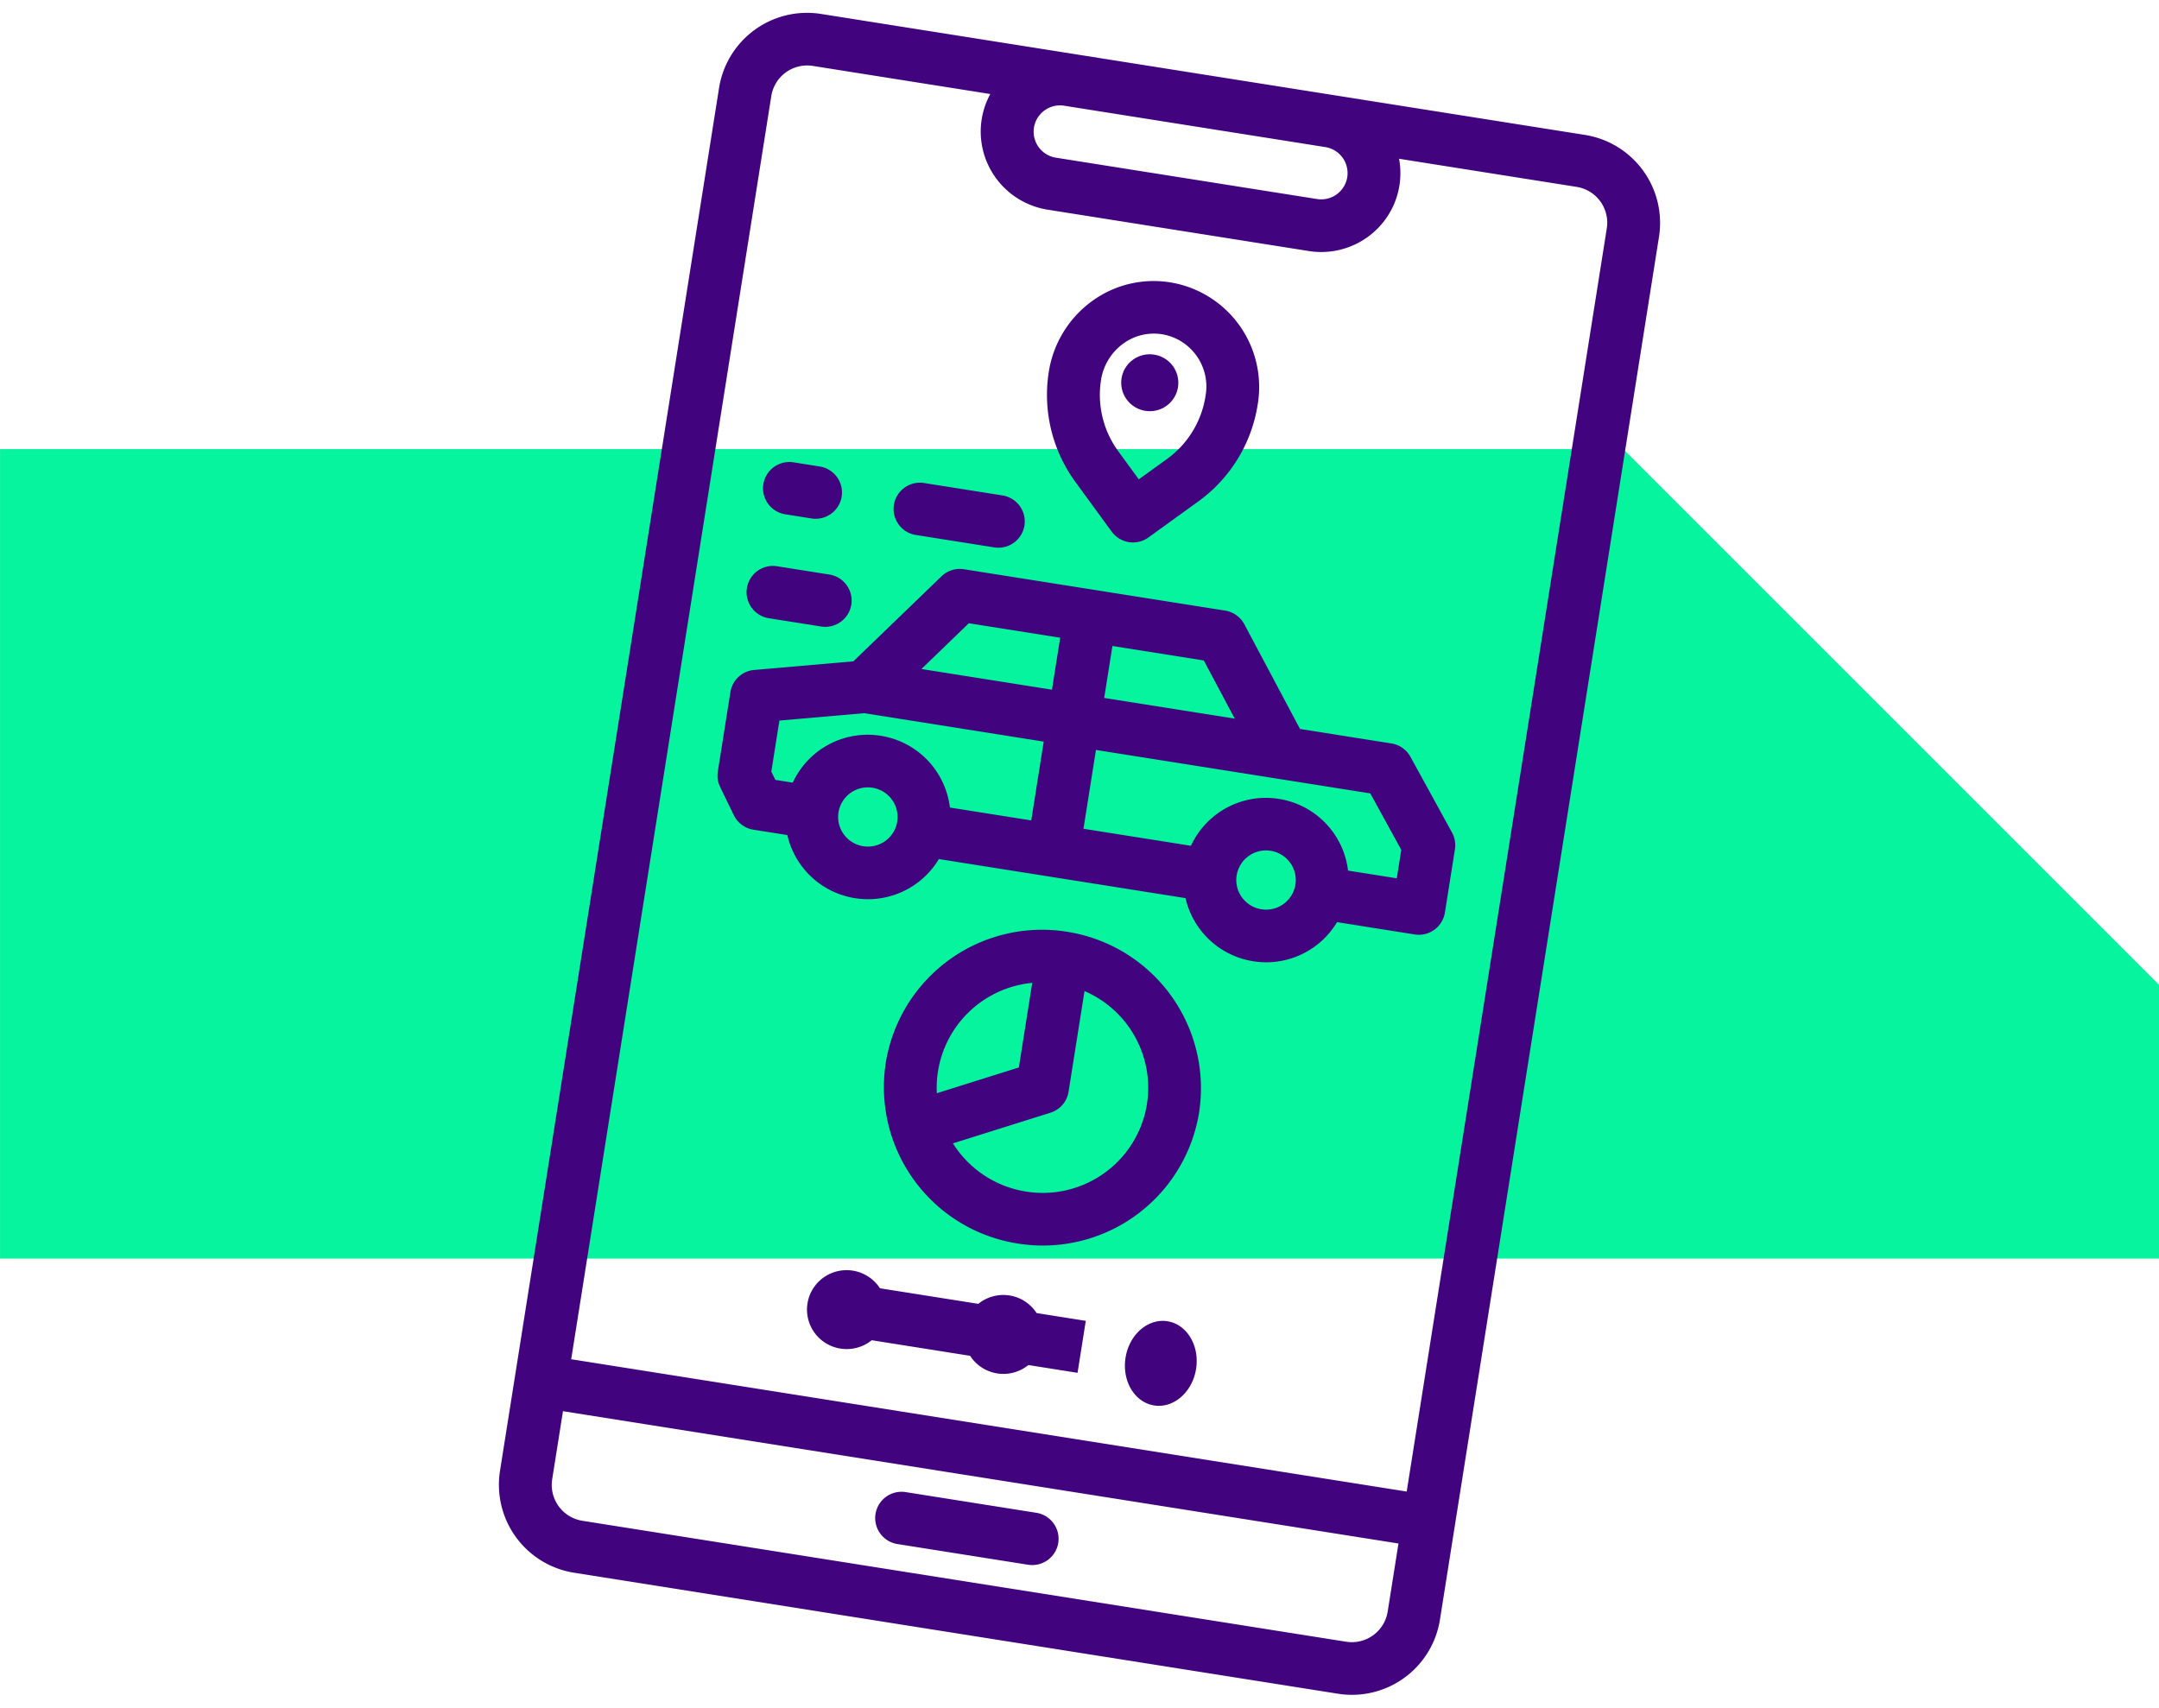 <svg xmlns="http://www.w3.org/2000/svg" width="187.393" height="148.236" viewBox="0 0 187.393 148.236">
  <path id="Path_17402" data-name="Path 17402" d="M0,83.444v23.769l46.5,46.5h140.89V83.444Z" transform="translate(187.393 192.698) rotate(180)" fill="#07f49e"/>
  <path id="Union_1" data-name="Union 1" d="M-4070.256,598a7.734,7.734,0,0,1-7.744-7.707V468.706a7.734,7.734,0,0,1,7.744-7.707h67.112a7.735,7.735,0,0,1,7.744,7.707V590.294a7.735,7.735,0,0,1-7.744,7.707Zm-3.156-7.707a3.151,3.151,0,0,0,3.156,3.139h67.112a3.149,3.149,0,0,0,3.154-3.139V584.3h-73.422Zm0-121.587V579.734h73.422V468.706a3.149,3.149,0,0,0-3.154-3.139h-15.6a6.817,6.817,0,0,1-.867,6.237,6.888,6.888,0,0,1-5.62,2.9h-22.945a6.889,6.889,0,0,1-5.621-2.9,6.82,6.82,0,0,1-.868-6.237h-15.595A3.151,3.151,0,0,0-4073.411,468.706Zm22.945-.856a2.289,2.289,0,0,0,2.294,2.284h22.945a2.289,2.289,0,0,0,2.293-2.284,2.288,2.288,0,0,0-2.293-2.283h-22.945A2.288,2.288,0,0,0-4050.466,467.85Zm7.537,123.3a2.289,2.289,0,0,1-2.294-2.284,2.289,2.289,0,0,1,2.294-2.282h11.472a2.289,2.289,0,0,1,2.295,2.282,2.29,2.29,0,0,1-2.295,2.284Zm17.019-19.069c0-2.045,1.389-3.7,3.1-3.7s3.1,1.658,3.1,3.7-1.389,3.7-3.1,3.7S-4025.91,574.126-4025.91,572.081Zm-25.79,2.86a3.426,3.426,0,0,1-2.213-3.2,3.426,3.426,0,0,1,2.213-3.2,3.455,3.455,0,0,1,3.794.916h8.645a3.436,3.436,0,0,1,2.56-1.142,3.429,3.429,0,0,1,2.56,1.141h4.323v4.568h-4.323a3.433,3.433,0,0,1-2.56,1.141,3.432,3.432,0,0,1-2.559-1.141h-8.646a3.455,3.455,0,0,1-2.567,1.141A3.459,3.459,0,0,1-4051.7,574.941Zm1.232-24.891a13.734,13.734,0,0,1,13.767-13.7,13.75,13.75,0,0,1,13.767,13.7,13.733,13.733,0,0,1-13.767,13.7A13.733,13.733,0,0,1-4050.468,550.05Zm16.062,0a2.282,2.282,0,0,1-1.268,2.041l-7.943,3.951a9.177,9.177,0,0,0,6.916,3.14,9.162,9.162,0,0,0,9.109-7.982,9.135,9.135,0,0,0-6.814-10Zm-11.472,0a9.158,9.158,0,0,0,.2,1.912l6.681-3.323v-7.434A9.156,9.156,0,0,0-4045.877,550.05Zm18.867-18.192h-21.673a7.168,7.168,0,0,1-6.659,4.492,7.168,7.168,0,0,1-6.658-4.492h-2.975a2.3,2.3,0,0,1-1.886-.981l-1.551-2.227a2.272,2.272,0,0,1-.409-1.3v-6.983a2.284,2.284,0,0,1,1.736-2.214l8.388-2.087,6.4-8.485a2.3,2.3,0,0,1,1.835-.913h22.944a2.3,2.3,0,0,1,1.835.913l6.194,8.219h8.031a2.3,2.3,0,0,1,1.817.891l4.589,5.926a2.273,2.273,0,0,1,.477,1.393v5.566a2.289,2.289,0,0,1-2.295,2.284h-6.821a7.168,7.168,0,0,1-6.658,4.492A7.168,7.168,0,0,1-4027.01,531.858Zm4.077-2.644a2.576,2.576,0,0,0,2.582,2.569,2.579,2.579,0,0,0,2.581-2.569,2.575,2.575,0,0,0-2.581-2.569A2.576,2.576,0,0,0-4022.933,529.215Zm-34.99,0a2.575,2.575,0,0,0,2.581,2.569,2.579,2.579,0,0,0,2.582-2.569,2.576,2.576,0,0,0-2.582-2.569A2.575,2.575,0,0,0-4057.923,529.215Zm44.474-1.923h4.283v-2.5l-3.423-4.421H-4036.7v6.926h9.445a7.162,7.162,0,0,1,6.9-5.213A7.162,7.162,0,0,1-4013.449,527.292Zm-34.99,0h7.15v-6.926h-15.779l-7.166,1.784v4.485l.458.657h1.53a7.161,7.161,0,0,1,6.9-5.213A7.162,7.162,0,0,1-4048.439,527.292ZM-4036.7,515.8h11.472l-3.441-4.566h-8.031Zm-16.061,0h11.472v-4.566h-8.031Zm-13.767-2.282a2.289,2.289,0,0,1-2.294-2.284,2.289,2.289,0,0,1,2.294-2.284h4.589a2.289,2.289,0,0,1,2.294,2.284,2.289,2.289,0,0,1-2.294,2.284Zm11.472-9.134a2.288,2.288,0,0,1-2.293-2.284,2.288,2.288,0,0,1,2.293-2.283h6.884a2.289,2.289,0,0,1,2.295,2.283,2.29,2.29,0,0,1-2.295,2.284Zm-11.472,0a2.288,2.288,0,0,1-2.294-2.284,2.288,2.288,0,0,1,2.294-2.283h2.294a2.289,2.289,0,0,1,2.295,2.283,2.289,2.289,0,0,1-2.295,2.284Zm28.205-2.952-3.748-3.73a12.815,12.815,0,0,1-3.807-9.147,9.384,9.384,0,0,1,2.816-6.681,9.064,9.064,0,0,1,6.537-2.6,9.2,9.2,0,0,1,9,9.131v.154a12.82,12.82,0,0,1-3.808,9.147l-3.749,3.73a2.289,2.289,0,0,1-1.621.669A2.293,2.293,0,0,1-4038.323,501.431Zm-2.966-12.877a8.3,8.3,0,0,0,2.462,5.918l2.126,2.115,2.126-2.115a8.3,8.3,0,0,0,2.462-5.918V488.4a4.6,4.6,0,0,0-4.5-4.568h-.085a4.5,4.5,0,0,0-3.152,1.3h0A4.81,4.81,0,0,0-4041.289,488.554Zm1.736-.4a2.475,2.475,0,0,1,2.48-2.468,2.474,2.474,0,0,1,2.48,2.468,2.475,2.475,0,0,1-2.48,2.469A2.475,2.475,0,0,1-4039.552,488.153Z" transform="translate(4163.53 182.616) rotate(9)" fill="#42047e"/>
</svg>
